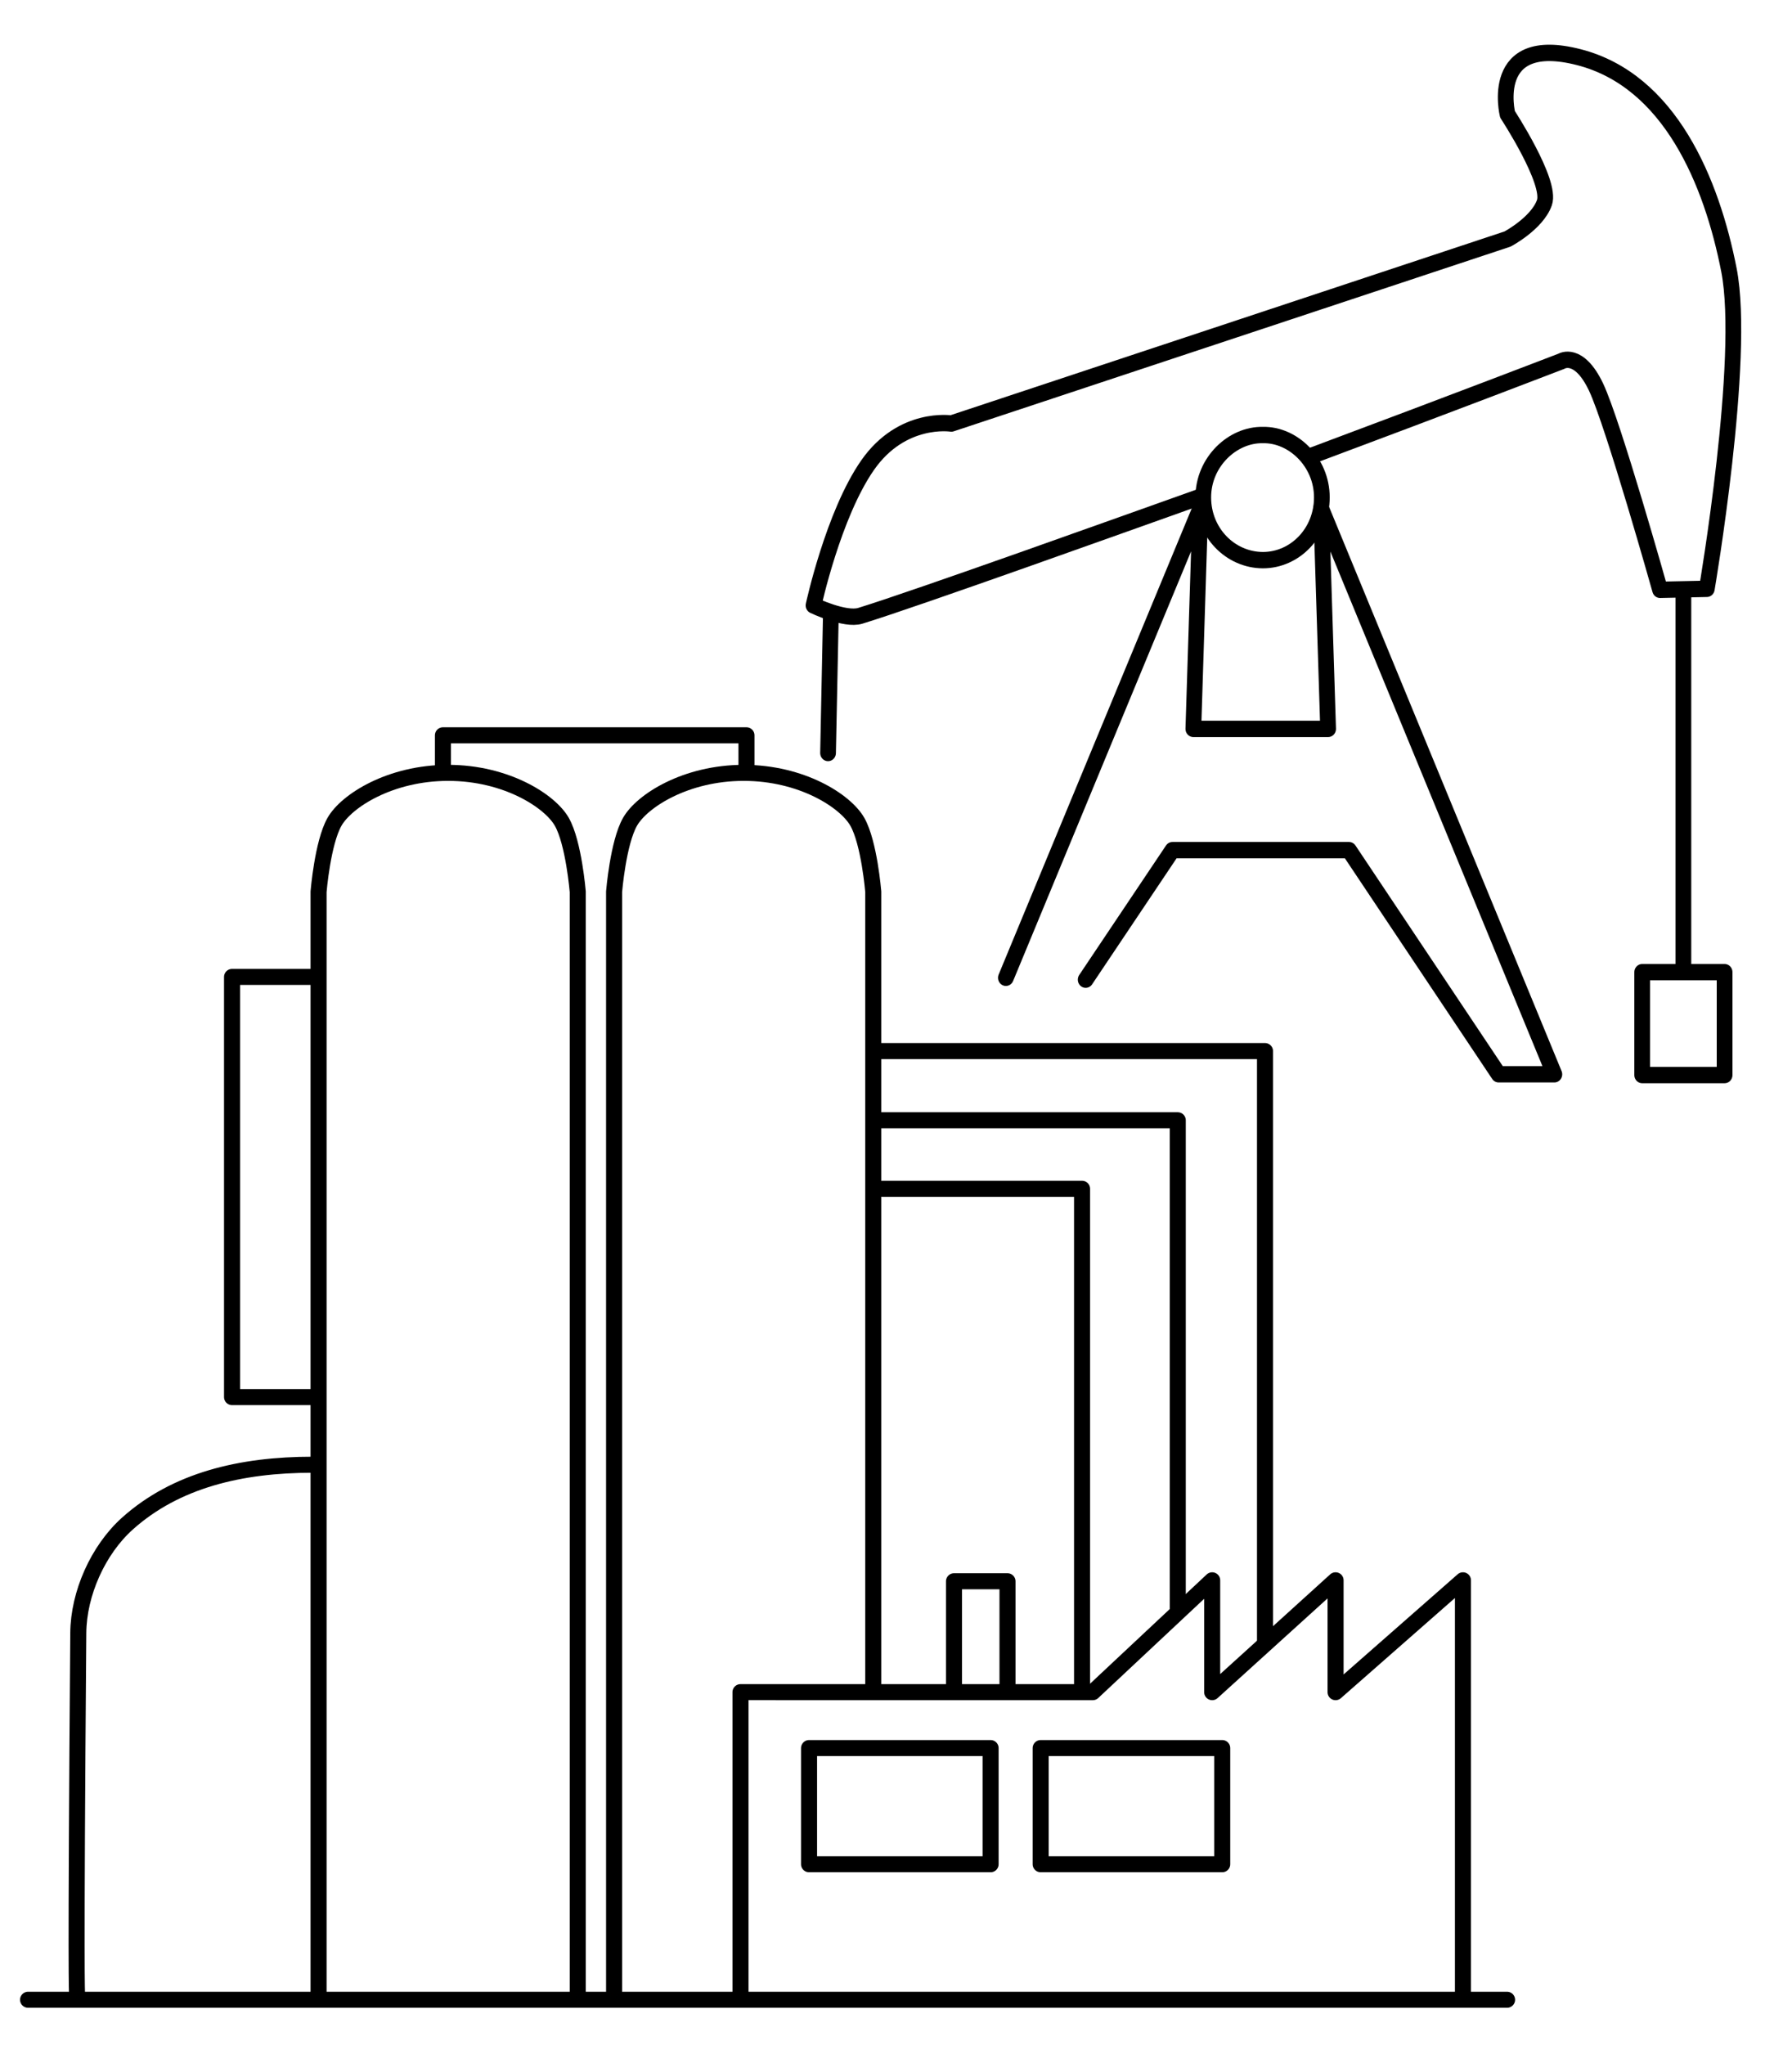 <?xml version="1.0" encoding="utf-8"?>
<!-- Generator: Adobe Illustrator 15.0.0, SVG Export Plug-In . SVG Version: 6.00 Build 0)  -->
<!DOCTYPE svg PUBLIC "-//W3C//DTD SVG 1.1//EN" "http://www.w3.org/Graphics/SVG/1.1/DTD/svg11.dtd">
<svg version="1.1"
	 id="svg2" inkscape:version="0.91 r13725" sodipodi:docname="OilAndGas.svg" xmlns:dc="http://purl.org/dc/elements/1.1/" xmlns:cc="http://creativecommons.org/ns#" xmlns:rdf="http://www.w3.org/1999/02/22-rdf-syntax-ns#" xmlns:svg="http://www.w3.org/2000/svg" xmlns:sodipodi="http://sodipodi.sourceforge.net/DTD/sodipodi-0.dtd" xmlns:inkscape="http://www.inkscape.org/namespaces/inkscape"
	 xmlns="http://www.w3.org/2000/svg" xmlns:xlink="http://www.w3.org/1999/xlink" x="0px" y="0px" width="111.75px"
	 height="127.5px" viewBox="2.25 3.75 111.75 127.5" enable-background="new 2.25 3.75 111.75 127.5" xml:space="preserve">
<sodipodi:namedview  units="px" id="base" inkscape:window-y="-8" inkscape:window-x="-8" inkscape:window-height="716" inkscape:window-width="1366" inkscape:current-layer="layer1" inkscape:document-units="px" inkscape:pageshadow="2" inkscape:pageopacity="0.0" inkscape:window-maximized="1" inkscape:cy="84.817681" inkscape:cx="93.890792" inkscape:zoom="1.8408654" borderopacity="1.0" bordercolor="#666666" showgrid="false" pagecolor="#ffffff">
	</sodipodi:namedview>
<g id="layer1" transform="translate(0,-842.362)" inkscape:groupmode="layer" inkscape:label="Layer 1">
	<g id="g7667-2" transform="matrix(0.996,0,0,1.036,-3706.783,-971.512)">
		<g id="g6024-4" transform="matrix(0.434,0,0,0.434,3159.669,250.193)">
			
				<path id="path5948-3-7" sodipodi:nodetypes="cccccccccccc" inkscape:connector-curvature="0" fill="none" stroke="#000000" stroke-width="2.268" stroke-linecap="round" stroke-linejoin="round" d="
				M1456.762,3601.888l12.52-17.956h12.736h12.734l21.59,31.077h8.034l-33.64-78.459l1.003,30.569h-9.721h-9.723l1.003-30.569
				l-28.047,65.078"/>
			
				<path id="path5952-9-9" sodipodi:nodetypes="ccsccsscsccscsc" inkscape:connector-curvature="0" fill="none" stroke="#000000" stroke-width="2.268" stroke-linecap="round" stroke-linejoin="round" d="
				M1489.182,3529.319c21.247-7.63,36.244-13.183,36.244-13.183s2.484-1.442,4.971,3.603c2.484,5.044,9.23,28.1,9.23,28.1
				l6.744-0.139c0,0,5.683-31.924,3.198-44.173c-2.489-12.248-8.524-26.298-21.659-29.54c-13.136-3.243-10.292,7.925-10.292,7.925
				s6.387,9.367,5.323,12.249c-1.066,2.882-5.323,5.043-5.323,5.043l-80.237,25.579c0,0-7.101-1.081-12.071,5.763
				c-4.97,6.844-7.81,19.454-7.81,19.454s4.539,2.093,6.746,1.441c8.098-2.394,38.124-12.76,49.128-16.52"/>
			
				<path id="path5962-6-1" sodipodi:nodetypes="cc" inkscape:connector-curvature="0" fill="none" stroke="#000000" stroke-width="2.268" stroke-linecap="round" stroke-linejoin="round" d="
				M1419.596,3570.463l0.395-18.686"/>
			
				<path id="path5958-9-8-6" sodipodi:nodetypes="ccccccc" inkscape:connector-curvature="0" fill="none" stroke="#000000" stroke-width="2.268" stroke-linecap="round" stroke-linejoin="round" d="
				M1548.936,3600.849v14.267h-5.945h-5.943v-7.132v-7.134H1548.936z"/>
			
				<path id="path5962-8-2-4" sodipodi:nodetypes="cc" inkscape:connector-curvature="0" fill="none" stroke="#000000" stroke-width="2.268" stroke-linecap="round" stroke-linejoin="round" d="
				M1542.992,3600.493v-52.536"/>
		</g>
		
			<path id="path6040-5" sodipodi:nodetypes="scscs" inkscape:connector-curvature="0" fill="none" stroke="#000000" stroke-width="0.984" stroke-linecap="round" stroke-linejoin="round" d="
			M3799.266,1784.391c0-2.134,1.841-3.791,3.736-3.749c1.869-0.042,3.689,1.614,3.689,3.749c0,2.128-1.68,3.777-3.691,3.779
			C3800.966,1788.162,3799.266,1786.519,3799.266,1784.391z"/>
	</g>
	
		<path id="path7505-8-4" sodipodi:nodetypes="ccccccc" inkscape:connector-curvature="0" fill="none" stroke="#000000" stroke-linecap="round" stroke-linejoin="round" d="
		M38.278,970.565v-68.864c0,0-0.249-3.051-0.993-4.358c-0.745-1.307-3.475-3.051-7.088-3.051s-6.344,1.744-7.088,3.051
		s-0.993,4.358-0.993,4.358v68.864"/>
	
		<path id="path7505-2-1-8" sodipodi:nodetypes="casc" inkscape:connector-curvature="0" fill="none" stroke="#000000" stroke-linecap="round" stroke-linejoin="round" d="
		M21.738,937.423c-4.458,0-8.515,0.958-11.537,3.663c-1.846,1.652-3.049,4.375-3.069,6.819c-0.173,21.996-0.078,22.437-0.078,22.437
		"/>
	
		<path id="path7537-1-1" sodipodi:nodetypes="ccccccc" inkscape:connector-curvature="0" fill="none" stroke="#000000" stroke-linecap="round" stroke-linejoin="round" d="
		M56.707,951.543v-49.842c0,0-0.249-3.051-0.993-4.358c-0.745-1.308-3.476-3.051-7.088-3.051c-3.613,0-6.344,1.743-7.088,3.051
		c-0.745,1.307-0.993,4.358-0.993,4.358v68.864"/>
	
		<path id="path7539-0-8" sodipodi:nodetypes="ccccccccc" inkscape:connector-curvature="0" fill="none" stroke="#000000" stroke-linecap="round" stroke-linejoin="round" d="
		M48.427,970.638V951.6l21.969,0.001l7.446-6.974v6.974l7.695-6.974v6.974l7.943-6.974v26.04"/>
	
		<path id="path7541-9-0" inkscape:connector-curvature="0" fill="none" stroke="#000000" stroke-linecap="round" stroke-linejoin="round" d="
		M29.872,894.183v-2.233H48.8v2.07"/>
	
		<path id="path7543-0-9" sodipodi:nodetypes="cccc" inkscape:connector-curvature="0" fill="none" stroke="#000000" stroke-linecap="round" stroke-linejoin="round" d="
		M21.811,933.207h-5.09v-26.194h5.09"/>
	
		<path id="path7545-5-6" sodipodi:nodetypes="ccc" inkscape:connector-curvature="0" fill="none" stroke="#000000" stroke-linecap="round" stroke-linejoin="round" d="
		M57.266,920.221h12.462v30.859"/>
	
		<path id="path7547-35-5" sodipodi:nodetypes="ccc" inkscape:connector-curvature="0" fill="none" stroke="#000000" stroke-linecap="round" stroke-linejoin="round" d="
		M57.091,915.949h18.605v30.616"/>
	
		<path id="path7549-86-7" sodipodi:nodetypes="ccc" inkscape:connector-curvature="0" fill="none" stroke="#000000" stroke-linecap="round" stroke-linejoin="round" d="
		M81.137,948.46v-36.824H56.845"/>
	
		<path id="path7551-88-9" sodipodi:nodetypes="cccc" inkscape:connector-curvature="0" fill="none" stroke="#000000" stroke-linecap="round" stroke-linejoin="round" d="
		M61.742,951.389v-6.702h3.336v6.801"/>
	
		<path id="path7553-3-6" sodipodi:nodetypes="ccccc" inkscape:connector-curvature="0" fill="none" stroke="#000000" stroke-linecap="round" stroke-linejoin="round" d="
		M52.703,955.086v7.242h11.321v-7.242H52.703z"/>
	
		<path id="path7555-0-4" sodipodi:nodetypes="ccccc" inkscape:connector-curvature="0" fill="none" stroke="#000000" stroke-linecap="round" stroke-linejoin="round" d="
		M67.147,955.086v7.242h11.321v-7.242H67.147z"/>
	
		<path id="path7557-3-8" sodipodi:nodetypes="cc" inkscape:connector-curvature="0" fill="none" stroke="#000000" stroke-linecap="round" stroke-linejoin="round" d="
		M4,970.776h92.232"/>
</g>
</svg>
